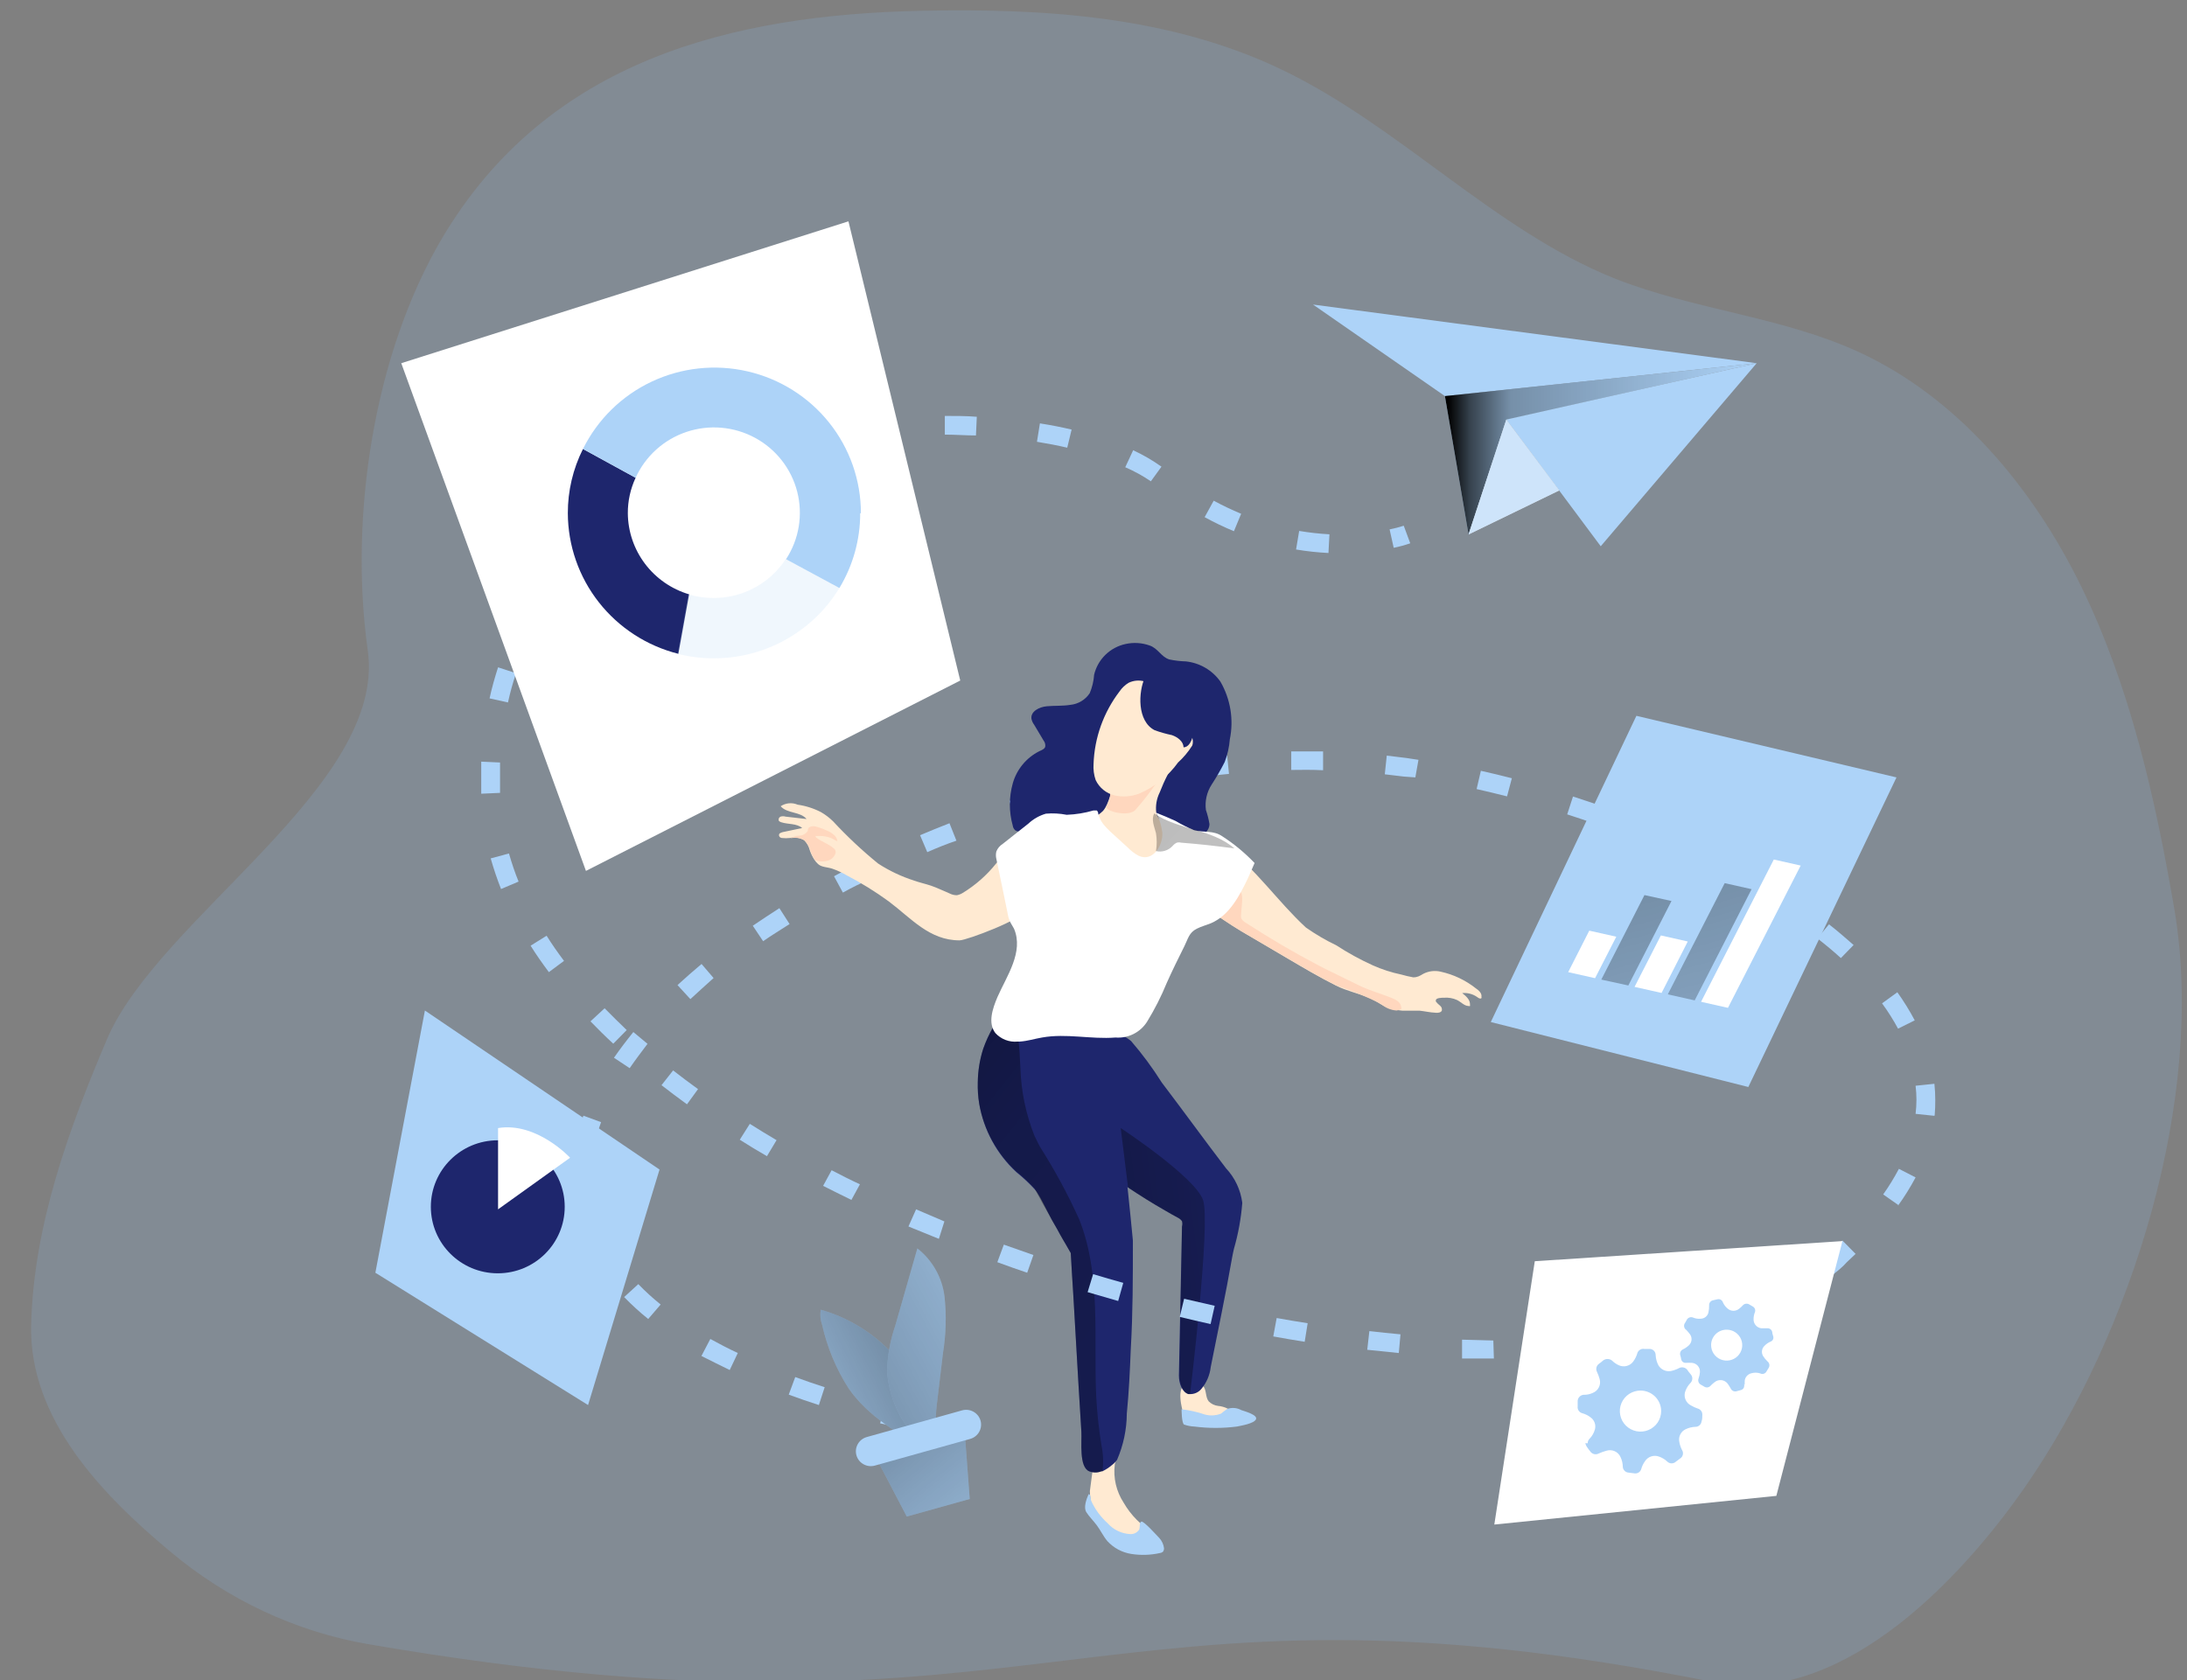 <svg width="445" height="342" viewBox="0 0 445 342" fill="none" xmlns="http://www.w3.org/2000/svg">
<rect x="0" y="0" width="445" height="342" fill="#808080" stroke="none"/>
<g clip-path="url(#clip0_2955_1354)">
<path opacity="0.18" d="M74.833 334.634C60.109 332.074 46.248 325.568 34.568 315.737C20.831 304.284 5.877 288.851 6.337 269.696C6.824 249.396 13.99 229.84 21.751 211.544C32.243 186.835 78.7 159.932 74.833 132.416C70.966 104.901 76.158 71.974 89.841 48.667C111.474 11.961 149.332 3.056 187.19 2.198C212.203 1.654 237.946 3.228 260.742 14.137C284.701 25.59 304.009 46.778 328.346 56.599C344.571 63.069 362.31 64.358 378.183 71.63C398.167 80.821 413.58 99.031 423.558 119.532C433.537 140.032 438.621 162.795 442.487 185.386C448.815 223.581 433.78 271.282 412.12 302.548C397.68 323.335 373.505 347.415 348.654 342.375C222.127 316.95 214.583 358.656 74.833 334.634Z" fill="#8DBFF0"/>
<path d="M267.17 61.989L357.44 73.923L294.006 80.619L267.17 61.989Z" fill="#ADD3F8"/>
<path d="M294.007 80.619L298.815 108.778L306.504 85.398L357.441 73.923L294.007 80.619Z" fill="#ADD3F8"/>
<path d="M294.007 80.619L298.815 108.778L306.504 85.398L357.441 73.923L294.007 80.619Z" fill="url(#paint0_linear_2955_1354)"/>
<path d="M325.709 111.182L306.503 85.398L357.44 73.923L325.709 111.182Z" fill="#ADD3F8"/>
<path d="M298.815 108.778L317.272 99.821L306.503 85.398L298.815 108.778Z" fill="white"/>
<path opacity="0.59" d="M298.815 108.778L317.272 99.821L306.503 85.398L298.815 108.778Z" fill="#ADD3F8"/>
<path d="M283.583 111.497L282.748 107.748C283.722 107.557 284.683 107.309 285.627 107.004L286.952 110.581C285.85 110.959 284.725 111.265 283.583 111.497Z" fill="#ADD3F8"/>
<path d="M166.621 285.975C164.519 285.288 162.474 284.601 160.487 283.857L161.812 280.28C163.741 280.995 165.757 281.682 167.801 282.34L166.621 285.975ZM148.48 278.849C146.465 277.876 144.507 276.874 142.721 275.987L144.535 272.525C146.292 273.498 148.163 274.471 150.122 275.386L148.48 278.849ZM303.969 276.502H297.491V272.668L303.854 272.839L303.969 276.502ZM316.927 276.273L316.725 272.467C318.885 272.467 321.016 272.21 323.06 272.009L323.377 275.816C321.361 276.016 319.202 276.159 316.984 276.273H316.927ZM284.62 275.386L278.198 274.728L278.63 270.922C280.761 271.18 282.863 271.38 284.965 271.58L284.62 275.386ZM336.449 274.013L335.787 270.264C337.889 269.892 339.991 269.463 341.978 269.005L342.842 272.725C340.682 273.326 338.522 273.755 336.334 274.127L336.449 274.013ZM355.367 268.976L354.014 265.428C356.029 264.655 357.959 263.854 359.773 262.995L361.443 266.429C359.398 267.459 357.354 268.318 355.252 269.091L355.367 268.976ZM131.895 268.461C130.171 267.076 128.536 265.585 127 263.997L129.879 261.364C131.307 262.84 132.827 264.226 134.429 265.513L131.895 268.461ZM372.73 259.59L370.369 256.556C371.377 255.784 372.356 254.954 373.248 254.095L374.89 252.493L377.568 255.211L375.782 256.9C374.89 257.93 373.709 258.846 372.615 259.704L372.73 259.59ZM119.34 253.065C118.36 251.049 117.589 248.94 117.037 246.769L120.78 245.939C121.208 247.912 121.855 249.832 122.709 251.663L119.34 253.065ZM191.038 252.149L184.847 249.631L186.402 246.14C188.332 246.97 190.29 247.799 192.161 248.601L191.038 252.149ZM386.321 245.31L383.182 243.106C384.362 241.442 385.43 239.702 386.379 237.898L389.776 239.644C388.71 241.65 387.508 243.581 386.177 245.424L386.321 245.31ZM173.243 244.222C171.285 243.278 169.356 242.305 167.484 241.361L169.212 238.184C171.084 239.157 172.984 240.13 174.971 241.046L173.243 244.222ZM156.053 235.322C154.181 234.235 152.31 233.119 150.525 231.974L152.569 228.741C154.325 229.857 156.168 230.973 158.011 232.06L156.053 235.322ZM120.636 234.206L116.864 233.491C117.308 231.309 117.924 229.166 118.707 227.081L122.306 228.397C121.625 230.242 121.086 232.137 120.694 234.063L120.636 234.206ZM393.606 227.109L389.776 226.709C389.886 225.759 389.944 224.803 389.949 223.847C389.946 222.891 389.888 221.935 389.776 220.985L393.606 220.585C393.721 221.697 393.779 222.815 393.779 223.933C393.786 224.945 393.748 225.957 393.664 226.966L393.606 227.109ZM139.784 224.763C138.028 223.475 136.271 222.187 134.601 220.871L136.963 217.866C138.604 219.154 140.303 220.413 142.03 221.672L139.784 224.763ZM128.123 217.408L124.927 215.291C126.136 213.545 127.46 211.799 128.871 210.054L131.751 212.457C130.513 214.089 129.246 215.777 128.123 217.408ZM124.783 212.429C123.17 210.941 121.615 209.395 120.147 207.879L123.026 205.217C124.466 206.705 125.906 208.079 127.518 209.653L124.783 212.429ZM386.206 209.367C385.243 207.577 384.155 205.856 382.952 204.216L386.062 201.955C387.37 203.782 388.553 205.694 389.604 207.678L386.206 209.367ZM140.475 203.357L137.855 200.496C139.41 199.065 141.051 197.634 142.75 196.203L145.198 199.065C143.556 200.553 141.973 201.955 140.475 203.357ZM111.681 197.863C110.357 196.089 109.09 194.286 107.967 192.483L111.22 190.451C112.286 192.168 113.495 193.885 114.762 195.573L111.681 197.863ZM374.573 195.001C373.104 193.656 371.492 192.311 369.793 190.995L372.154 188.133C373.939 189.507 375.609 190.995 377.164 192.34L374.573 195.001ZM155.276 191.567L153.174 188.419C154.93 187.217 156.773 186.015 158.587 184.842L160.66 188.076C158.933 189.192 157.003 190.365 155.276 191.567ZM359.398 183.812C357.642 182.724 355.799 181.666 353.927 180.635L355.799 177.287C357.728 178.346 359.629 179.462 361.414 180.549L359.398 183.812ZM171.516 181.694L169.702 178.346C171.573 177.316 173.531 176.314 175.46 175.484L177.188 178.918C175.288 179.662 173.33 180.664 171.516 181.666V181.694ZM101.949 180.95C101.142 178.89 100.423 176.772 99.847 174.712L103.561 173.71C104.108 175.627 104.771 177.602 105.519 179.433L101.949 180.95ZM342.611 174.969L336.852 172.422L338.35 168.902C340.337 169.761 342.352 170.619 344.281 171.506L342.611 174.969ZM188.706 173.51L187.209 169.99C189.167 169.16 191.211 168.33 193.198 167.557L194.609 171.106C192.651 171.764 190.606 172.594 188.706 173.424V173.51ZM324.932 167.786C322.945 167.099 320.929 166.413 318.885 165.754L320.065 162.12C322.139 162.778 324.212 163.494 326.199 164.181L324.932 167.786ZM206.587 166.642L205.378 163.007C207.451 162.349 209.524 161.691 211.597 161.09L212.691 164.753C210.762 165.44 208.603 166.069 206.587 166.642ZM306.647 162.091C304.603 161.576 302.501 161.061 300.456 160.603L301.32 156.883C303.393 157.341 305.524 157.856 307.626 158.4L306.647 162.091ZM97.918 161.548C97.918 160.518 97.918 159.516 97.918 158.514C97.918 157.513 97.918 156.168 97.918 155.023L101.747 155.195C101.747 156.282 101.747 157.37 101.747 158.514C101.747 159.659 101.747 160.432 101.747 161.376L97.918 161.548ZM224.987 161.548L224.123 158.056C226.225 157.57 228.356 157.112 230.458 156.683L231.206 160.432C229.133 160.689 227.031 161.147 224.987 161.605V161.548ZM287.988 158.228L285.627 158.056L281.769 157.599L282.172 153.793L286.174 154.279L288.622 154.651L287.988 158.228ZM243.76 158.228L243.242 154.451C245.402 154.165 247.561 153.936 249.692 153.735L250.066 157.513C247.964 157.684 245.862 158.056 243.76 158.2V158.228ZM262.736 156.74V152.934C264.896 152.934 267.055 152.934 269.215 152.934V156.769C266.969 156.654 264.838 156.683 262.736 156.711V156.74ZM103.36 142.975L99.616 142.145C100.077 139.999 100.682 137.881 101.344 135.821L105.001 137.023C104.346 138.976 103.798 140.963 103.36 142.975ZM110.04 125.805L106.729 123.888C107.844 121.997 109.055 120.163 110.357 118.393L113.466 120.654C112.21 122.296 111.047 124.006 109.982 125.776L110.04 125.805ZM270.309 112.555C268.099 112.444 265.897 112.206 263.715 111.84L264.348 108.063C266.388 108.404 268.445 108.634 270.51 108.749L270.309 112.555ZM121.788 111.468L119.196 108.606C120.809 107.175 122.508 105.745 124.293 104.428L126.597 107.49C124.927 108.778 123.285 110.094 121.788 111.468ZM251.074 108.12C249.035 107.277 247.046 106.321 245.114 105.258L246.957 101.91C248.773 102.889 250.637 103.777 252.543 104.571L251.074 108.12ZM137.193 100.822L135.379 97.446C137.279 96.473 139.266 95.5 141.138 94.584L142.693 98.075C140.907 98.991 138.978 99.907 137.193 100.822ZM234.172 97.961C232.53 96.845 230.785 95.887 228.96 95.099L230.573 91.636C232.592 92.574 234.52 93.695 236.332 94.985L234.172 97.961ZM154.671 93.783L153.548 90.12C155.592 89.519 157.723 88.946 159.854 88.403L160.747 92.123C158.702 92.609 156.658 93.182 154.671 93.783ZM217.155 91.121C215.197 90.663 213.123 90.263 210.993 89.919L211.597 86.171C213.814 86.514 215.974 86.943 218.047 87.43L217.155 91.121ZM173.33 89.748L172.783 85.97C174.913 85.684 177.102 85.427 179.261 85.226L179.607 89.032C177.361 89.376 175.259 89.376 173.33 89.748ZM198.582 88.632C196.509 88.632 194.378 88.46 192.248 88.46V84.654C194.436 84.654 196.624 84.654 198.755 84.826L198.582 88.632Z" fill="#ADD3F8"/>
<path d="M182.314 290.411L179.089 289.695L180.039 285.975C181.076 286.261 182.083 286.519 183.12 286.748L182.314 290.411Z" fill="#ADD3F8"/>
<path d="M222.626 137.338C222.537 138.628 222.236 139.894 221.733 141.087C221.295 141.75 220.714 142.307 220.031 142.718C219.349 143.129 218.583 143.383 217.788 143.462C216.205 143.719 214.592 143.605 213.009 143.748C211.425 143.891 209.697 144.807 209.87 146.266C209.951 146.714 210.139 147.136 210.417 147.497L212.346 150.731C212.596 151.047 212.719 151.445 212.692 151.847C212.692 152.39 211.972 152.677 211.454 152.905C210.148 153.567 208.995 154.491 208.068 155.619C207.141 156.748 206.46 158.055 206.069 159.459C205.284 162.267 205.284 165.235 206.069 168.044C206.093 168.24 206.157 168.43 206.256 168.602C206.354 168.774 206.487 168.925 206.645 169.045C206.91 169.188 207.208 169.258 207.509 169.246C208.413 169.398 209.276 169.731 210.048 170.222C210.82 170.714 211.484 171.355 212.001 172.107C213 173.669 213.895 175.294 214.679 176.972C216.836 180.994 219.987 184.404 223.835 186.882C227.684 189.36 232.103 190.824 236.678 191.138C237.427 191.211 238.183 191.123 238.895 190.88C239.747 190.452 240.434 189.758 240.853 188.906C242.84 185.3 242.264 180.979 242.408 177.03C242.399 175.07 242.77 173.126 243.502 171.306C243.962 170.276 244.394 170.219 245.057 169.618C245.372 169.411 245.631 169.131 245.812 168.802C245.993 168.473 246.089 168.104 246.093 167.729C245.94 166.756 245.699 165.798 245.373 164.867C245.135 163.069 245.543 161.245 246.525 159.716C247.501 158.22 248.395 156.672 249.203 155.08C249.765 153.601 250.114 152.05 250.24 150.473C251.062 146.45 250.376 142.267 248.31 138.711C247.503 137.575 246.461 136.623 245.255 135.918C244.048 135.212 242.705 134.77 241.313 134.619C240.171 134.586 239.034 134.452 237.916 134.219C236.217 133.675 235.641 131.929 233.856 131.357C232.31 130.821 230.646 130.722 229.047 131.071C227.489 131.403 226.059 132.169 224.922 133.279C223.785 134.388 222.989 135.796 222.626 137.338Z" fill="#1E266D"/>
<path d="M231.293 309.326C232.347 310.24 233.25 311.312 233.971 312.503C234.113 312.724 234.174 312.986 234.144 313.247C234.144 313.647 233.597 313.876 233.165 313.991C231.38 314.449 229.492 314.301 227.801 313.569C226.111 312.838 224.715 311.566 223.835 309.956C222.502 308.058 221.779 305.803 221.762 303.488L222.252 299.768C222.311 299.19 222.446 298.623 222.655 298.08C222.933 297.551 223.292 297.068 223.72 296.649C224.431 295.852 225.292 295.201 226.254 294.732C226.366 294.692 226.488 294.692 226.6 294.732C226.83 294.732 226.945 295.018 227.003 295.218C227.163 296.173 227.104 297.151 226.83 298.08C226.495 300.806 227.137 303.562 228.644 305.864C229.372 307.127 230.263 308.291 231.293 309.326Z" fill="#FFEAD2"/>
<path d="M240.939 288.264C240.994 288.553 241.111 288.827 241.284 289.065C241.436 289.263 241.634 289.42 241.86 289.523C242.843 289.929 243.916 290.067 244.97 289.924C246.266 289.924 247.533 289.666 248.8 289.466C249.16 289.47 249.516 289.382 249.833 289.212C250.15 289.042 250.419 288.795 250.614 288.493C250.707 288.154 250.68 287.793 250.539 287.47C250.398 287.147 250.15 286.882 249.836 286.719C249.208 286.399 248.524 286.205 247.821 286.146C247.112 286.056 246.454 285.734 245.949 285.231C245.229 284.344 245.546 282.941 244.797 282.083C244.338 281.741 243.803 281.513 243.237 281.419C242.671 281.324 242.09 281.365 241.544 281.539C239.211 282.255 240.449 286.633 240.939 288.264Z" fill="#FFEAD2"/>
<path d="M251.074 254.181C250.93 254.782 250.815 255.383 250.7 255.984C249.404 263.424 247.821 270.836 246.352 278.248C246.169 279.88 245.508 281.422 244.452 282.684C244.163 283.039 243.793 283.321 243.372 283.505C242.951 283.689 242.492 283.771 242.033 283.742H241.774C240.564 283.342 239.873 281.653 239.873 279.965L240.507 249.631C240.606 249.275 240.606 248.899 240.507 248.543C240.269 248.222 239.951 247.965 239.585 247.799C238.722 247.342 237.887 246.855 237.052 246.369C234.489 244.909 231.984 243.335 229.536 241.704C226.254 239.501 223.058 237.183 219.977 234.693C217.738 233.337 215.961 231.343 214.88 228.969C213.855 226.051 212.683 223.185 211.367 220.384C209.845 216.848 208.034 213.44 205.954 210.197C205.695 209.825 204.716 207.936 204.168 207.85L225.102 210.139C226.958 210.059 228.774 210.694 230.17 211.914C232.451 214.56 234.53 217.373 236.389 220.327C240.737 226.051 245.028 231.974 249.462 237.783C251.282 239.727 252.44 242.189 252.773 244.823C252.526 247.992 251.957 251.127 251.074 254.181Z" fill="#1E266D"/>
<path d="M227.29 297.136C227.007 297.527 226.668 297.874 226.282 298.166C225.69 298.679 225.031 299.112 224.324 299.454H224.123C223.32 299.783 222.42 299.783 221.618 299.454C219.516 298.566 220.149 293.444 220.034 291.441C219.832 288.293 219.66 285.174 219.458 282.026C219.112 275.902 218.738 269.778 218.393 263.625C218.22 260.763 218.018 257.902 217.874 255.04L216.809 253.18L216.319 252.35L215.744 251.348L215.139 250.232C214.793 249.66 214.448 249.03 214.073 248.372C213.469 247.256 212.893 246.083 212.288 244.938C211.911 244.169 211.488 243.424 211.021 242.706C210.867 242.464 210.694 242.234 210.503 242.019C209.35 240.778 208.109 239.621 206.788 238.557C202.806 234.869 200.155 229.982 199.244 224.649C199.006 223.192 198.909 221.716 198.956 220.242C198.987 217.949 199.356 215.674 200.051 213.488C200.595 211.928 201.289 210.423 202.124 208.995C202.779 207.726 203.657 206.582 204.715 205.618C205.211 205.163 205.774 204.786 206.385 204.502C210.359 202.699 214.39 207.192 217.154 209.567C219.919 211.943 224.699 215.291 226.196 218.868C227.693 222.445 230.515 252.493 230.515 252.493C230.515 259.876 230.515 267.259 230.083 274.614C229.91 278.992 229.709 283.371 229.277 287.721C229.257 290.96 228.582 294.162 227.29 297.136Z" fill="#1E266D"/>
<path d="M224.324 299.453H224.123C223.32 299.782 222.42 299.782 221.618 299.453C219.516 298.566 220.149 293.444 220.034 291.441C219.832 288.293 219.66 285.173 219.458 282.026C219.112 275.902 218.738 269.778 218.393 263.625C218.22 260.763 218.018 257.901 217.874 255.04L216.809 253.18L216.319 252.35L215.744 251.348L215.139 250.232C214.793 249.66 214.448 249.03 214.073 248.372L212.029 244.738L210.503 241.876C209.35 240.635 208.109 239.477 206.788 238.413C202.833 234.763 200.184 229.931 199.244 224.648C199.006 223.192 198.909 221.716 198.956 220.241C198.987 217.949 199.356 215.674 200.051 213.488C200.595 211.928 201.289 210.423 202.124 208.995C202.779 207.725 203.657 206.582 204.715 205.618C204.947 205.83 205.15 206.07 205.32 206.334C207.508 209.453 207.393 213.545 207.624 217.351C207.768 222.099 208.743 226.786 210.503 231.202L211.28 232.776C211.384 233.001 211.499 233.221 211.626 233.434C214.628 238.165 217.293 243.099 219.602 248.2C224.123 259.647 222.481 272.181 223.057 284.315C223.235 287.671 223.6 291.015 224.151 294.331C224.491 296.017 224.549 297.748 224.324 299.453Z" fill="url(#paint1_linear_2955_1354)"/>
<path d="M288.824 205.704C287.643 205.704 286.463 205.704 285.311 205.704C284.101 205.609 282.915 205.319 281.798 204.846C280.733 204.359 279.84 203.615 278.746 203.157C276.5 202.184 274.052 201.726 271.864 200.61C268.553 198.951 265.357 197.062 262.189 195.202L254.53 190.68C251.942 189.209 249.434 187.604 247.015 185.873L245.604 184.785C244.913 184.213 244.049 183.583 243.185 183.841C242.834 184.006 242.521 184.239 242.264 184.528C241.262 185.891 240.627 187.487 240.421 189.164C240.042 190.624 239.47 192.029 238.722 193.342C237.311 195.917 235.986 198.55 234.46 201.04C233.352 203.475 231.788 205.679 229.853 207.536C228.582 208.204 227.13 208.455 225.707 208.251C222.663 207.846 219.587 207.731 216.522 207.908C215.119 208.236 213.695 208.466 212.26 208.594C210.042 208.548 207.896 207.807 206.127 206.477C204.572 205.275 205.263 203.615 205.896 202.041C208.315 195.774 210.705 192.111 207.883 185.672C208.43 186.931 196.711 191.396 195.243 191.396C189.109 191.396 185.452 186.931 180.845 183.469C178.106 181.471 175.218 179.682 172.207 178.117C171.292 177.588 170.328 177.147 169.328 176.801C168.377 176.486 167.139 176.515 166.448 175.857C166.16 175.595 165.909 175.297 165.7 174.969C165.318 174.379 165.009 173.745 164.778 173.081C164.585 172.29 164.177 171.567 163.598 170.992C162.729 170.486 161.698 170.332 160.718 170.562C160.192 170.619 159.661 170.619 159.135 170.562C159.035 170.559 158.936 170.535 158.847 170.49C158.757 170.446 158.679 170.383 158.616 170.305C158.544 170.21 158.505 170.095 158.505 169.976C158.505 169.857 158.544 169.741 158.616 169.647C158.817 169.511 159.042 169.414 159.278 169.361L163.223 168.531C162.1 167.558 160.344 167.815 158.962 167.357C158.776 167.308 158.606 167.209 158.472 167.071C158.405 166.912 158.403 166.732 158.468 166.571C158.532 166.411 158.658 166.282 158.818 166.213C159.156 166.111 159.516 166.111 159.854 166.213L164.116 166.699C162.849 165.154 160.142 165.612 158.847 164.095C159.35 163.76 159.93 163.555 160.534 163.5C161.138 163.445 161.745 163.542 162.302 163.78C163.96 164.015 165.567 164.528 167.053 165.297C167.956 165.819 168.788 166.454 169.529 167.186C172.376 170.256 175.436 173.125 178.686 175.771C180.958 177.243 183.418 178.408 186 179.233C187.123 179.634 188.303 179.892 189.426 180.264C190.549 180.636 191.96 181.322 193.198 181.838C193.659 182.081 194.173 182.209 194.695 182.21C195.114 182.13 195.514 181.975 195.876 181.752C198.476 180.169 200.776 178.144 202.671 175.771C204.716 173.367 207.106 171.249 209.265 168.96C210.103 167.978 211.144 167.187 212.318 166.642C214.506 165.898 216.838 166.985 219.171 167.071C220.143 167.119 221.115 166.963 222.023 166.613C222.931 166.263 223.754 165.727 224.44 165.039C225.793 163.465 225.736 161.119 227.319 159.545C228.209 158.707 229.316 158.132 230.516 157.885C231.832 157.462 233.113 156.936 234.345 156.311C235.324 155.853 236.562 155.424 237.426 156.082C237.56 156.169 237.67 156.288 237.745 156.428C237.821 156.568 237.86 156.725 237.858 156.884C237.852 157.161 237.762 157.431 237.599 157.656C236.987 158.847 236.439 160.07 235.958 161.319C235.338 162.579 235.098 163.99 235.267 165.383C235.67 167.357 238.146 168.473 239.816 169.189C242.235 170.219 244.913 170.391 247.331 171.364C249.743 172.471 251.907 174.047 253.695 176C256.574 178.861 258.964 181.723 261.585 184.585C262.909 186.016 264.262 187.446 265.731 188.791C267.682 190.16 269.743 191.366 271.893 192.397C274.27 193.949 276.763 195.317 279.351 196.489C281.198 197.312 283.129 197.935 285.109 198.35C285.915 198.581 286.732 198.772 287.557 198.922C288.421 198.922 288.882 198.636 289.601 198.206C290.7 197.637 291.969 197.484 293.172 197.777C295.77 198.351 298.202 199.506 300.284 201.154C300.889 201.555 301.551 202.156 301.436 202.871C301.467 202.964 301.467 203.064 301.436 203.157C301.205 203.358 300.86 203.157 300.601 202.957C299.71 202.317 298.614 202.022 297.52 202.127C298.326 202.757 299.19 203.529 299.104 204.531C299.132 204.604 299.132 204.686 299.104 204.76C299.063 204.78 299.019 204.79 298.974 204.79C298.929 204.79 298.885 204.78 298.844 204.76C297.952 204.76 297.289 203.93 296.454 203.529C295.643 203.161 294.752 203.004 293.863 203.071C293.46 203.071 292.164 203.071 292.164 203.587C292.139 203.671 292.139 203.76 292.164 203.844C292.405 204.155 292.686 204.434 292.999 204.674C293.155 204.791 293.274 204.951 293.341 205.134C293.407 205.317 293.418 205.515 293.373 205.704C293.172 206.105 292.625 206.162 292.164 206.133C290.955 206.076 289.918 205.819 288.824 205.704Z" fill="#FFEAD2"/>
<path d="M285.195 205.303C284.88 205.498 284.527 205.625 284.159 205.675C282.967 205.593 281.839 205.108 280.963 204.302C278 202.838 274.941 201.576 271.806 200.524C268.495 198.865 265.299 196.976 262.131 195.116L254.529 190.68C251.942 189.209 249.433 187.604 247.014 185.872C247.676 186.359 250.412 182.238 250.873 181.866C253.55 179.691 252.6 184.356 252.543 185.93C252.485 186.242 252.485 186.562 252.543 186.874C252.75 187.281 253.083 187.612 253.493 187.818C258.33 190.966 263.312 193.885 268.437 196.575C271.029 197.92 273.706 199.151 276.327 200.467C278.486 201.555 280.819 202.184 283.065 203.071C284.015 203.443 285.08 204.016 285.109 205.017C285.152 205.108 285.182 205.204 285.195 205.303Z" fill="#FFD7BE"/>
<path d="M225.88 161.176C225.948 162.178 225.707 163.176 225.189 164.038C224.44 165.039 229.45 166.356 230.947 164.925C232.509 163.182 233.952 161.336 235.267 159.402L225.88 161.176Z" fill="#FFD7BE"/>
<path d="M231.811 161.519C230.206 162.14 228.451 162.269 226.772 161.891C225.94 161.687 225.165 161.301 224.502 160.762C223.84 160.222 223.307 159.542 222.942 158.772C222.58 157.725 222.433 156.615 222.51 155.51C222.693 150.152 224.544 144.983 227.808 140.715C228.289 140.008 228.918 139.412 229.651 138.969C230.646 138.491 231.782 138.389 232.847 138.683C234.897 139.221 236.716 140.406 238.03 142.06C239.331 143.69 240.433 145.467 241.313 147.354C241.946 148.527 243.127 150.387 242.58 151.761C241.782 153.031 240.813 154.186 239.701 155.195C237.703 157.981 234.974 160.169 231.811 161.519Z" fill="#FFEAD2"/>
<path d="M233.395 207.964C232.721 209.03 231.766 209.892 230.634 210.457C229.502 211.022 228.236 211.269 226.974 211.17C221.992 211.57 216.982 210.282 212.029 211.17C210.503 211.427 209.15 211.885 207.48 211.999H207.048C206.21 212.078 205.365 211.961 204.58 211.658C203.795 211.355 203.092 210.874 202.527 210.254C200.972 208.222 201.951 205.303 202.959 202.928C204.831 198.664 208.344 193.77 206.328 189.02C206.069 188.505 205.723 188.047 205.493 187.532C205.256 186.973 205.092 186.386 205.004 185.786L204.255 182.123C203.737 179.691 203.247 177.258 202.729 174.797C202.613 174.308 202.613 173.799 202.729 173.309C202.983 172.669 203.437 172.128 204.025 171.764L209.236 167.643C210.25 166.698 211.473 166.002 212.807 165.611C214.222 165.488 215.647 165.565 217.04 165.84C218.893 165.773 220.731 165.475 222.51 164.953C222.741 164.953 223 164.953 223.173 164.953C223.352 165.126 223.456 165.363 223.461 165.611C223.661 166.416 224.034 167.168 224.555 167.815C224.928 168.271 225.332 168.701 225.764 169.103L226.311 169.618L229.45 172.479C230.109 173.171 230.877 173.751 231.725 174.196C234.604 175.484 236.648 172.05 236.505 169.503C236.339 168.073 235.909 166.686 235.238 165.411C236.562 165.926 237.887 166.498 239.211 167.099C240.411 167.81 241.662 168.432 242.954 168.959C244.97 169.503 246.899 168.959 248.713 170.219C251.11 171.767 253.314 173.592 255.278 175.656L253.954 178.689C252.197 182.352 250.153 186.301 246.41 187.904C245.431 188.305 244.423 188.562 243.53 189.02C241.918 189.821 241.745 191.08 241.025 192.511C239.787 195.001 238.549 197.491 237.426 200.009C236.301 202.765 234.953 205.425 233.395 207.964Z" fill="white"/>
<path d="M238.606 172.165C238.839 171.882 239.135 171.657 239.47 171.507C239.744 171.435 240.031 171.435 240.305 171.507C243.933 171.793 247.561 172.193 251.161 172.68C246.697 168.731 239.643 168.902 234.863 165.554C234.201 166.785 234.863 168.216 235.209 169.561C235.41 170.773 235.41 172.011 235.209 173.224C235.818 173.364 236.455 173.34 237.052 173.154C237.65 172.968 238.186 172.626 238.606 172.165Z" fill="url(#paint2_linear_2955_1354)"/>
<path d="M168.204 175.227C167.408 175.434 166.565 175.363 165.814 175.027C165.427 174.439 165.118 173.804 164.893 173.138C164.7 172.347 164.291 171.625 163.712 171.049C162.843 170.546 161.813 170.393 160.833 170.62C161.377 170.278 162.004 170.09 162.647 170.076C162.993 170.066 163.331 169.972 163.632 169.802C163.933 169.632 164.188 169.393 164.375 169.103C164.375 168.874 164.375 168.588 164.663 168.388C164.951 168.188 165.411 168.13 165.814 168.188C166.628 168.383 167.419 168.661 168.176 169.017C168.718 169.216 169.217 169.517 169.644 169.905C169.85 170.058 170.023 170.251 170.151 170.472C170.28 170.693 170.362 170.938 170.393 171.192C170.134 171.192 169.759 170.906 169.5 170.763C169.17 170.593 168.823 170.458 168.463 170.362C167.732 170.169 166.972 170.101 166.218 170.162C166.218 170.162 165.987 170.162 165.958 170.162C165.93 170.162 165.958 170.42 166.131 170.506C167.197 171.335 168.55 171.736 169.586 172.623C169.755 172.722 169.887 172.872 169.961 173.052C170.06 173.291 170.06 173.558 169.961 173.796C169.82 174.167 169.583 174.494 169.275 174.745C168.967 174.996 168.598 175.163 168.204 175.227Z" fill="#FFD7BE"/>
<path d="M252.572 287.005C252.137 286.763 251.654 286.617 251.157 286.577C250.66 286.538 250.16 286.606 249.692 286.776C249.261 287.066 248.847 287.381 248.454 287.721C247.215 288.208 245.835 288.208 244.596 287.721C243.234 287.298 241.837 287.001 240.42 286.834C240.42 286.834 240.42 289.695 240.939 289.953C241.616 290.188 242.324 290.323 243.041 290.353C245.908 290.721 248.811 290.721 251.679 290.353C252.485 290.182 255.192 289.752 255.566 288.865C255.94 287.978 253.32 287.263 252.572 287.005Z" fill="#ADD3F8"/>
<path d="M235.9 313.047C236.42 313.622 236.751 314.34 236.85 315.107C236.863 315.374 236.781 315.638 236.62 315.851C236.427 315.995 236.198 316.085 235.957 316.109C234.065 316.523 232.112 316.581 230.198 316.28C228.311 315.987 226.583 315.058 225.303 313.648C224.468 312.646 223.921 311.444 223.144 310.414C222.366 309.384 221.647 308.726 221.042 307.781C220.437 306.837 221.042 305.148 221.503 304.118C222.021 304.118 221.848 305.12 222.078 305.578C222.862 307.26 223.979 308.769 225.361 310.013C225.952 310.687 226.677 311.233 227.489 311.617C228.301 312.001 229.184 312.215 230.083 312.245C230.41 312.246 230.733 312.168 231.023 312.018C231.314 311.869 231.564 311.652 231.753 311.387C232.041 310.929 231.753 309.87 232.243 309.699C232.732 309.527 235.439 312.589 235.9 313.047Z" fill="#ADD3F8"/>
<path d="M242.148 283.743H241.889C240.68 283.342 239.989 281.654 239.989 279.966L240.507 249.632C240.606 249.276 240.606 248.9 240.507 248.544C240.269 248.222 239.951 247.966 239.586 247.8C238.722 247.342 237.887 246.856 237.052 246.369C234.489 244.91 231.984 243.336 229.536 241.705L228.039 229.6C228.039 229.6 243.214 239.587 244.797 244.28C246.381 248.973 242.148 283.743 242.148 283.743Z" fill="url(#paint3_linear_2955_1354)"/>
<path d="M234.921 148.613C236.065 149.033 237.239 149.368 238.434 149.615C239.614 150.015 240.795 150.903 240.824 152.104C241.831 152.104 242.378 150.96 242.666 150.015C243.25 148.437 243.636 146.794 243.818 145.122C243.981 143.446 243.575 141.764 242.666 140.343C241.025 138.025 234.95 133.675 233.02 137.739C231.552 140.887 231.379 146.782 234.921 148.613Z" fill="#1E266D"/>
<path d="M265.471 273.098C263.341 272.754 261.21 272.411 259.079 272.01L259.77 268.261C261.872 268.633 263.974 269.005 266.076 269.32L265.471 273.098Z" fill="#ADD3F8"/>
<path d="M246.324 269.491C244.222 269.034 242.148 268.547 240.046 268.032L240.939 264.34L247.159 265.771L246.324 269.491Z" fill="#ADD3F8"/>
<path d="M227.521 264.798L221.301 262.995L222.424 259.332C224.469 259.962 226.513 260.534 228.557 261.106L227.521 264.798Z" fill="#ADD3F8"/>
<path d="M209.006 259.046C206.991 258.359 204.946 257.644 202.931 256.9L204.255 253.323L210.273 255.44L209.006 259.046Z" fill="#ADD3F8"/>
<path d="M303.336 208.022L332.965 145.694L385.889 158.229L355.742 221.243L303.336 208.022Z" fill="#ADD3F8"/>
<path d="M81.648 73.922L172.638 45.048L195.386 138.511L119.225 177.258L81.648 73.922Z" fill="white"/>
<path d="M76.379 259.046L119.657 285.975L134.198 238.041L86.457 205.675L76.379 259.046Z" fill="#ADD3F8"/>
<path d="M304.056 310.299L312.291 256.7L374.89 252.607L361.443 304.461L304.056 310.299Z" fill="white"/>
<path d="M324.557 199.094L319.086 197.863L323.377 189.421L328.876 190.652L324.557 199.094Z" fill="white"/>
<path d="M331.324 200.581L325.824 199.379L334.606 182.181L340.106 183.383L331.324 200.581Z" fill="#ADD3F8"/>
<path d="M338.091 202.098L332.591 200.867L337.947 190.394L343.418 191.624L338.091 202.098Z" fill="white"/>
<path d="M344.828 203.615L339.357 202.385L350.933 179.749L356.404 180.979L344.828 203.615Z" fill="#ADD3F8"/>
<path d="M331.324 200.581L325.824 199.379L334.606 182.181L340.106 183.383L331.324 200.581Z" fill="url(#paint4_linear_2955_1354)"/>
<path d="M344.828 203.615L339.357 202.385L350.933 179.749L356.404 180.979L344.828 203.615Z" fill="url(#paint5_linear_2955_1354)"/>
<path d="M351.595 205.132L346.124 203.901L360.924 174.941L366.395 176.171L351.595 205.132Z" fill="white"/>
<path d="M127.748 104.457C127.736 101.967 128.276 99.504 129.332 97.246L118.621 91.379C116.583 95.441 115.528 99.919 115.54 104.457C115.561 111.031 117.782 117.411 121.854 122.592C125.925 127.773 131.616 131.461 138.028 133.074L140.216 120.969C136.634 119.904 133.491 117.726 131.246 114.754C129.002 111.782 127.776 108.173 127.748 104.457Z" fill="#1E266D"/>
<path opacity="0.18" d="M170.796 119.681C168.133 124.058 164.377 127.676 159.891 130.183C155.406 132.69 150.344 134.002 145.198 133.99C142.731 133.99 140.273 133.683 137.884 133.074L140.072 120.969C141.735 121.464 143.462 121.715 145.198 121.713C148.135 121.719 151.026 120.987 153.603 119.586C156.18 118.186 158.36 116.161 159.94 113.7L170.796 119.681Z" fill="#ADD3F8"/>
<path d="M175.029 104.457C175.036 109.82 173.573 115.083 170.796 119.682L159.94 113.815C161.25 111.807 162.128 109.552 162.52 107.191C162.911 104.83 162.808 102.414 162.216 100.095C161.624 97.775 160.556 95.603 159.079 93.713C157.603 91.823 155.749 90.256 153.635 89.112C151.52 87.967 149.191 87.269 146.792 87.061C144.394 86.853 141.978 87.14 139.696 87.904C137.414 88.668 135.316 89.892 133.532 91.499C131.749 93.107 130.319 95.063 129.332 97.246L118.621 91.379C121.589 85.373 126.517 80.542 132.601 77.675C138.685 74.807 145.566 74.072 152.125 75.589C158.683 77.105 164.531 80.784 168.716 86.027C172.902 91.269 175.177 97.765 175.173 104.457H175.029Z" fill="#ADD3F8"/>
<path d="M323.06 293.759C323.052 293.595 323.079 293.431 323.138 293.279C323.198 293.126 323.289 292.987 323.405 292.871C323.941 292.329 324.328 291.659 324.528 290.926C324.651 290.464 324.625 289.976 324.455 289.529C324.285 289.083 323.978 288.701 323.578 288.436C323.087 288.068 322.53 287.796 321.937 287.635C321.643 287.554 321.387 287.371 321.218 287.119C321.049 286.866 320.977 286.562 321.016 286.261C321.016 285.889 321.016 285.488 321.016 285.116C321.027 284.943 321.072 284.774 321.149 284.619C321.226 284.463 321.333 284.324 321.464 284.21C321.595 284.095 321.747 284.008 321.913 283.952C322.078 283.897 322.252 283.874 322.426 283.886C322.994 283.878 323.553 283.751 324.068 283.514C324.622 283.301 325.075 282.888 325.337 282.357C325.599 281.827 325.649 281.218 325.479 280.652C325.339 280.151 325.156 279.662 324.932 279.193C324.799 278.921 324.767 278.612 324.841 278.319C324.914 278.026 325.089 277.768 325.335 277.59C325.635 277.377 325.923 277.148 326.199 276.903C326.455 276.708 326.768 276.603 327.091 276.603C327.414 276.603 327.728 276.708 327.984 276.903C328.405 277.326 328.904 277.666 329.452 277.905C329.952 278.117 330.51 278.153 331.034 278.007C331.557 277.861 332.015 277.543 332.332 277.104C332.712 276.586 332.995 276.004 333.167 275.386C333.265 275.099 333.466 274.856 333.73 274.704C333.995 274.551 334.306 274.499 334.606 274.557H335.758C336.066 274.585 336.352 274.727 336.56 274.955C336.768 275.183 336.883 275.48 336.881 275.787C336.912 276.527 337.109 277.25 337.457 277.905C337.712 278.329 338.092 278.665 338.544 278.87C338.997 279.074 339.502 279.137 339.991 279.049C340.552 278.932 341.095 278.74 341.604 278.477C341.899 278.305 342.25 278.254 342.583 278.334C342.916 278.414 343.205 278.619 343.389 278.906C343.59 279.25 343.907 279.536 344.137 279.879C344.293 280.12 344.363 280.406 344.337 280.691C344.311 280.976 344.19 281.244 343.993 281.453C343.557 281.896 343.214 282.422 342.986 282.999C342.73 283.561 342.708 284.2 342.924 284.779C343.139 285.357 343.575 285.828 344.137 286.089C344.556 286.335 345 286.537 345.462 286.69C345.735 286.767 345.975 286.933 346.142 287.161C346.309 287.39 346.394 287.667 346.383 287.949C346.383 288.407 346.383 288.865 346.211 289.352C346.168 289.652 346.015 289.927 345.781 290.122C345.547 290.318 345.249 290.42 344.944 290.41C344.265 290.44 343.599 290.605 342.986 290.897C342.52 291.116 342.141 291.481 341.906 291.937C341.672 292.392 341.596 292.912 341.69 293.415C341.783 294.003 341.967 294.572 342.237 295.104C342.331 295.245 342.396 295.405 342.427 295.572C342.458 295.739 342.454 295.91 342.417 296.076C342.379 296.242 342.308 296.399 342.208 296.536C342.108 296.674 341.98 296.79 341.834 296.878L341.028 297.479C340.79 297.713 340.469 297.844 340.135 297.844C339.801 297.844 339.48 297.713 339.242 297.479C338.772 297.034 338.213 296.692 337.601 296.477C337.088 296.277 336.522 296.258 335.997 296.425C335.472 296.592 335.022 296.934 334.722 297.393C334.366 297.886 334.102 298.438 333.944 299.024C333.858 299.304 333.675 299.544 333.427 299.701C333.179 299.858 332.882 299.923 332.591 299.883L331.238 299.711C330.962 299.661 330.71 299.522 330.523 299.314C330.335 299.107 330.222 298.844 330.201 298.566C330.192 297.874 330.035 297.191 329.74 296.563C329.505 296.033 329.081 295.608 328.549 295.37C328.017 295.133 327.416 295.099 326.861 295.275C326.318 295.423 325.789 295.615 325.277 295.848C325.018 295.979 324.723 296.023 324.437 295.971C324.15 295.919 323.889 295.775 323.693 295.561C323.405 295.189 323.118 294.846 322.858 294.445C322.728 294.222 322.631 293.981 322.57 293.73L323.06 293.759ZM333.829 283.027C332.996 283.022 332.181 283.262 331.486 283.717C330.791 284.173 330.247 284.824 329.925 285.586C329.602 286.349 329.515 287.19 329.674 288.003C329.833 288.815 330.231 289.562 330.817 290.149C331.404 290.737 332.153 291.137 332.969 291.301C333.786 291.464 334.632 291.383 335.402 291.068C336.172 290.753 336.83 290.217 337.294 289.529C337.757 288.842 338.004 288.033 338.004 287.205C338.004 286.652 337.894 286.104 337.679 285.593C337.464 285.082 337.149 284.619 336.753 284.231C336.356 283.842 335.886 283.535 335.369 283.329C334.852 283.122 334.3 283.02 333.743 283.027H333.829Z" fill="#ADD3F8"/>
<path d="M354.906 281.625C354.92 281.787 354.92 281.949 354.906 282.111C354.897 282.31 354.821 282.499 354.691 282.65C354.56 282.8 354.383 282.903 354.187 282.941L353.323 283.17C353.097 283.231 352.857 283.21 352.646 283.11C352.434 283.01 352.266 282.839 352.171 282.626C351.969 282.283 351.768 281.94 351.538 281.625C351.386 281.424 351.194 281.257 350.975 281.133C350.755 281.009 350.512 280.931 350.261 280.904C350.01 280.877 349.756 280.902 349.515 280.977C349.274 281.051 349.051 281.175 348.86 281.339C348.571 281.554 348.301 281.793 348.053 282.054C347.903 282.226 347.697 282.341 347.471 282.377C347.245 282.414 347.013 282.37 346.815 282.254L346.124 281.854C345.883 281.736 345.698 281.53 345.606 281.279C345.515 281.029 345.525 280.752 345.635 280.509C345.776 280.112 345.863 279.698 345.894 279.278C345.926 278.821 345.78 278.369 345.484 278.017C345.189 277.665 344.768 277.44 344.31 277.39C343.859 277.361 343.407 277.361 342.957 277.39C342.732 277.384 342.517 277.296 342.352 277.143C342.188 276.99 342.085 276.783 342.064 276.56C342.024 276.317 341.966 276.078 341.891 275.844C341.821 275.612 341.837 275.362 341.938 275.141C342.038 274.92 342.216 274.743 342.438 274.642C342.87 274.436 343.268 274.166 343.619 273.841C343.932 273.561 344.132 273.176 344.18 272.759C344.227 272.343 344.12 271.924 343.878 271.58C343.644 271.272 343.394 270.976 343.13 270.693C343.009 270.617 342.906 270.515 342.827 270.396C342.749 270.276 342.697 270.142 342.675 270.001C342.654 269.86 342.662 269.716 342.701 269.579C342.739 269.442 342.807 269.314 342.899 269.205L343.245 268.576C343.371 268.367 343.569 268.212 343.802 268.138C344.035 268.064 344.288 268.077 344.512 268.175C345.002 268.38 345.537 268.459 346.067 268.404C346.429 268.394 346.779 268.266 347.06 268.038C347.341 267.81 347.539 267.496 347.621 267.145C347.728 266.675 347.776 266.195 347.765 265.714C347.746 265.494 347.8 265.273 347.92 265.087C348.04 264.9 348.218 264.759 348.428 264.684L349.436 264.455C349.665 264.392 349.909 264.419 350.119 264.531C350.328 264.643 350.485 264.831 350.559 265.056C350.782 265.569 351.127 266.021 351.566 266.372C351.888 266.642 352.296 266.791 352.718 266.791C353.14 266.791 353.548 266.642 353.87 266.372C354.13 266.175 354.371 265.955 354.59 265.714C354.74 265.535 354.948 265.411 355.178 265.365C355.408 265.318 355.647 265.35 355.857 265.456L356.692 265.943C356.885 266.062 357.029 266.245 357.098 266.46C357.166 266.676 357.155 266.908 357.066 267.116C356.883 267.581 356.795 268.077 356.807 268.576C356.809 269.007 356.968 269.424 357.253 269.749C357.538 270.075 357.932 270.288 358.362 270.35H359.571C359.814 270.325 360.058 270.395 360.251 270.544C360.444 270.693 360.572 270.911 360.608 271.151C360.608 271.437 360.752 271.723 360.809 272.01C360.873 272.222 360.852 272.451 360.75 272.649C360.648 272.846 360.473 272.996 360.262 273.068C359.794 273.267 359.373 273.559 359.024 273.927C358.751 274.189 358.575 274.534 358.523 274.908C358.471 275.281 358.546 275.661 358.736 275.987C358.985 276.386 359.285 276.752 359.629 277.075C359.833 277.234 359.97 277.463 360.013 277.717C360.055 277.971 360.001 278.232 359.859 278.448L359.456 279.107C359.401 279.221 359.323 279.323 359.228 279.407C359.132 279.49 359.021 279.554 358.9 279.594C358.779 279.634 358.651 279.65 358.524 279.64C358.397 279.63 358.273 279.594 358.16 279.536C357.543 279.337 356.877 279.337 356.26 279.536C355.947 279.63 355.665 279.808 355.447 280.05C355.229 280.292 355.082 280.59 355.022 280.909C354.992 281.233 354.992 281.559 355.022 281.882L354.906 281.625ZM351.336 270.636C350.921 270.632 350.51 270.71 350.126 270.865C349.742 271.02 349.393 271.249 349.098 271.539C348.804 271.829 348.57 272.175 348.41 272.555C348.251 272.935 348.169 273.343 348.169 273.755C348.163 274.379 348.344 274.99 348.688 275.512C349.033 276.033 349.526 276.441 350.104 276.684C350.682 276.926 351.32 276.993 351.936 276.875C352.552 276.756 353.119 276.459 353.565 276.02C354.011 275.581 354.316 275.02 354.44 274.409C354.565 273.797 354.504 273.163 354.265 272.586C354.026 272.009 353.62 271.516 353.099 271.169C352.577 270.821 351.964 270.636 351.336 270.636Z" fill="#ADD3F8"/>
<path d="M101.287 259.161C108.809 259.161 114.906 253.1 114.906 245.625C114.906 238.149 108.809 232.089 101.287 232.089C93.765 232.089 87.667 238.149 87.667 245.625C87.667 253.1 93.765 259.161 101.287 259.161Z" fill="#1E266D"/>
<path d="M101.344 229.6V246.14L116 235.638C116 235.638 109.233 228.312 101.344 229.6Z" fill="white"/>
<path d="M196.307 291.641L178.253 296.678L184.502 308.668L197.315 305.091L196.307 291.641Z" fill="#ADD3F8"/>
<path d="M196.307 291.641L178.253 296.678L184.502 308.668L197.315 305.091L196.307 291.641Z" fill="url(#paint6_linear_2955_1354)"/>
<path d="M166.995 266.573C166.832 267.601 166.931 268.654 167.283 269.635C168.312 274.246 170.144 278.643 172.696 282.627C176.699 288.35 182.947 291.927 188.994 295.39C188.476 294.961 188.562 291.784 188.476 291.069L188.044 286.834C187.675 284.597 186.799 282.473 185.481 280.624C182.843 276.31 179.211 272.68 174.885 270.035C172.433 268.517 169.776 267.351 166.995 266.573Z" fill="#ADD3F8"/>
<path d="M166.995 266.573C166.832 267.601 166.931 268.654 167.283 269.635C168.312 274.246 170.144 278.643 172.696 282.627C176.699 288.35 182.947 291.927 188.994 295.39C188.476 294.961 188.562 291.784 188.476 291.069L188.044 286.834C187.675 284.597 186.799 282.473 185.481 280.624C182.843 276.31 179.211 272.68 174.885 270.035C172.433 268.517 169.776 267.351 166.995 266.573Z" fill="url(#paint7_linear_2955_1354)"/>
<path d="M191.873 275.387C192.488 271.602 192.595 267.753 192.19 263.94C191.733 260.06 189.744 256.519 186.661 254.096L182.141 269.892C181.11 272.889 180.556 276.027 180.5 279.193C180.738 282.31 181.63 285.344 183.118 288.099C184.605 290.853 186.656 293.269 189.138 295.19C190.578 292.929 190.261 288.865 190.578 286.204L191.873 275.387Z" fill="#ADD3F8"/>
<path d="M191.873 275.387C192.488 271.602 192.595 267.753 192.19 263.94C191.733 260.06 189.744 256.519 186.661 254.096L182.141 269.892C181.11 272.889 180.556 276.027 180.5 279.193C180.738 282.31 181.63 285.344 183.118 288.099C184.605 290.853 186.656 293.269 189.138 295.19C190.578 292.929 190.261 288.865 190.578 286.204L191.873 275.387Z" fill="url(#paint8_linear_2955_1354)"/>
<path d="M195.752 287.061L176.379 292.484C174.756 292.938 173.81 294.607 174.264 296.212C174.719 297.817 176.403 298.75 178.026 298.296L197.399 292.873C199.022 292.419 199.969 290.75 199.514 289.145C199.059 287.54 197.375 286.607 195.752 287.061Z" fill="#ADD3F8"/>
</g>
<defs>
<linearGradient id="paint0_linear_2955_1354" x1="294.007" y1="91.351" x2="357.441" y2="91.351" gradientUnits="userSpaceOnUse">
<stop offset="0.01"/>
<stop offset="0.08" stop-opacity="0.69"/>
<stop offset="0.21" stop-opacity="0.32"/>
<stop offset="1" stop-opacity="0"/>
</linearGradient>
<linearGradient id="paint1_linear_2955_1354" x1="78.387" y1="145.716" x2="649.917" y2="604.838" gradientUnits="userSpaceOnUse">
<stop offset="0.01"/>
<stop offset="0.08" stop-opacity="0.69"/>
<stop offset="0.21" stop-opacity="0.32"/>
<stop offset="1" stop-opacity="0"/>
</linearGradient>
<linearGradient id="paint2_linear_2955_1354" x1="128.122" y1="62.026" x2="430.986" y2="357.359" gradientUnits="userSpaceOnUse">
<stop offset="0.01"/>
<stop offset="0.08" stop-opacity="0.69"/>
<stop offset="0.21" stop-opacity="0.32"/>
<stop offset="1" stop-opacity="0"/>
</linearGradient>
<linearGradient id="paint3_linear_2955_1354" x1="208.682" y1="260.008" x2="318.743" y2="245.96" gradientUnits="userSpaceOnUse">
<stop offset="0.01"/>
<stop offset="0.08" stop-opacity="0.69"/>
<stop offset="0.21" stop-opacity="0.32"/>
<stop offset="1" stop-opacity="0"/>
</linearGradient>
<linearGradient id="paint4_linear_2955_1354" x1="334.716" y1="154.546" x2="368.537" y2="278.473" gradientUnits="userSpaceOnUse">
<stop offset="0.01"/>
<stop offset="0.08" stop-opacity="0.69"/>
<stop offset="0.21" stop-opacity="0.32"/>
<stop offset="1" stop-opacity="0"/>
</linearGradient>
<linearGradient id="paint5_linear_2955_1354" x1="349.772" y1="150.443" x2="383.573" y2="274.37" gradientUnits="userSpaceOnUse">
<stop offset="0.01"/>
<stop offset="0.08" stop-opacity="0.69"/>
<stop offset="0.21" stop-opacity="0.32"/>
<stop offset="1" stop-opacity="0"/>
</linearGradient>
<linearGradient id="paint6_linear_2955_1354" x1="173.983" y1="280.202" x2="213.397" y2="328.609" gradientUnits="userSpaceOnUse">
<stop offset="0.01"/>
<stop offset="0.08" stop-opacity="0.69"/>
<stop offset="0.21" stop-opacity="0.32"/>
<stop offset="1" stop-opacity="0"/>
</linearGradient>
<linearGradient id="paint7_linear_2955_1354" x1="194.889" y1="272.71" x2="145.53" y2="296.564" gradientUnits="userSpaceOnUse">
<stop offset="0.01"/>
<stop offset="0.13" stop-opacity="0.69"/>
<stop offset="0.25" stop-opacity="0.32"/>
<stop offset="1" stop-opacity="0"/>
</linearGradient>
<linearGradient id="paint8_linear_2955_1354" x1="151.938" y1="293.587" x2="227.362" y2="253.266" gradientUnits="userSpaceOnUse">
<stop offset="0.01"/>
<stop offset="0.13" stop-opacity="0.69"/>
<stop offset="0.25" stop-opacity="0.32"/>
<stop offset="1" stop-opacity="0"/>
</linearGradient>
<clipPath id="clip0_2955_1354">
<rect width="445" height="342" fill="white"/>
</clipPath>
</defs>
</svg>
